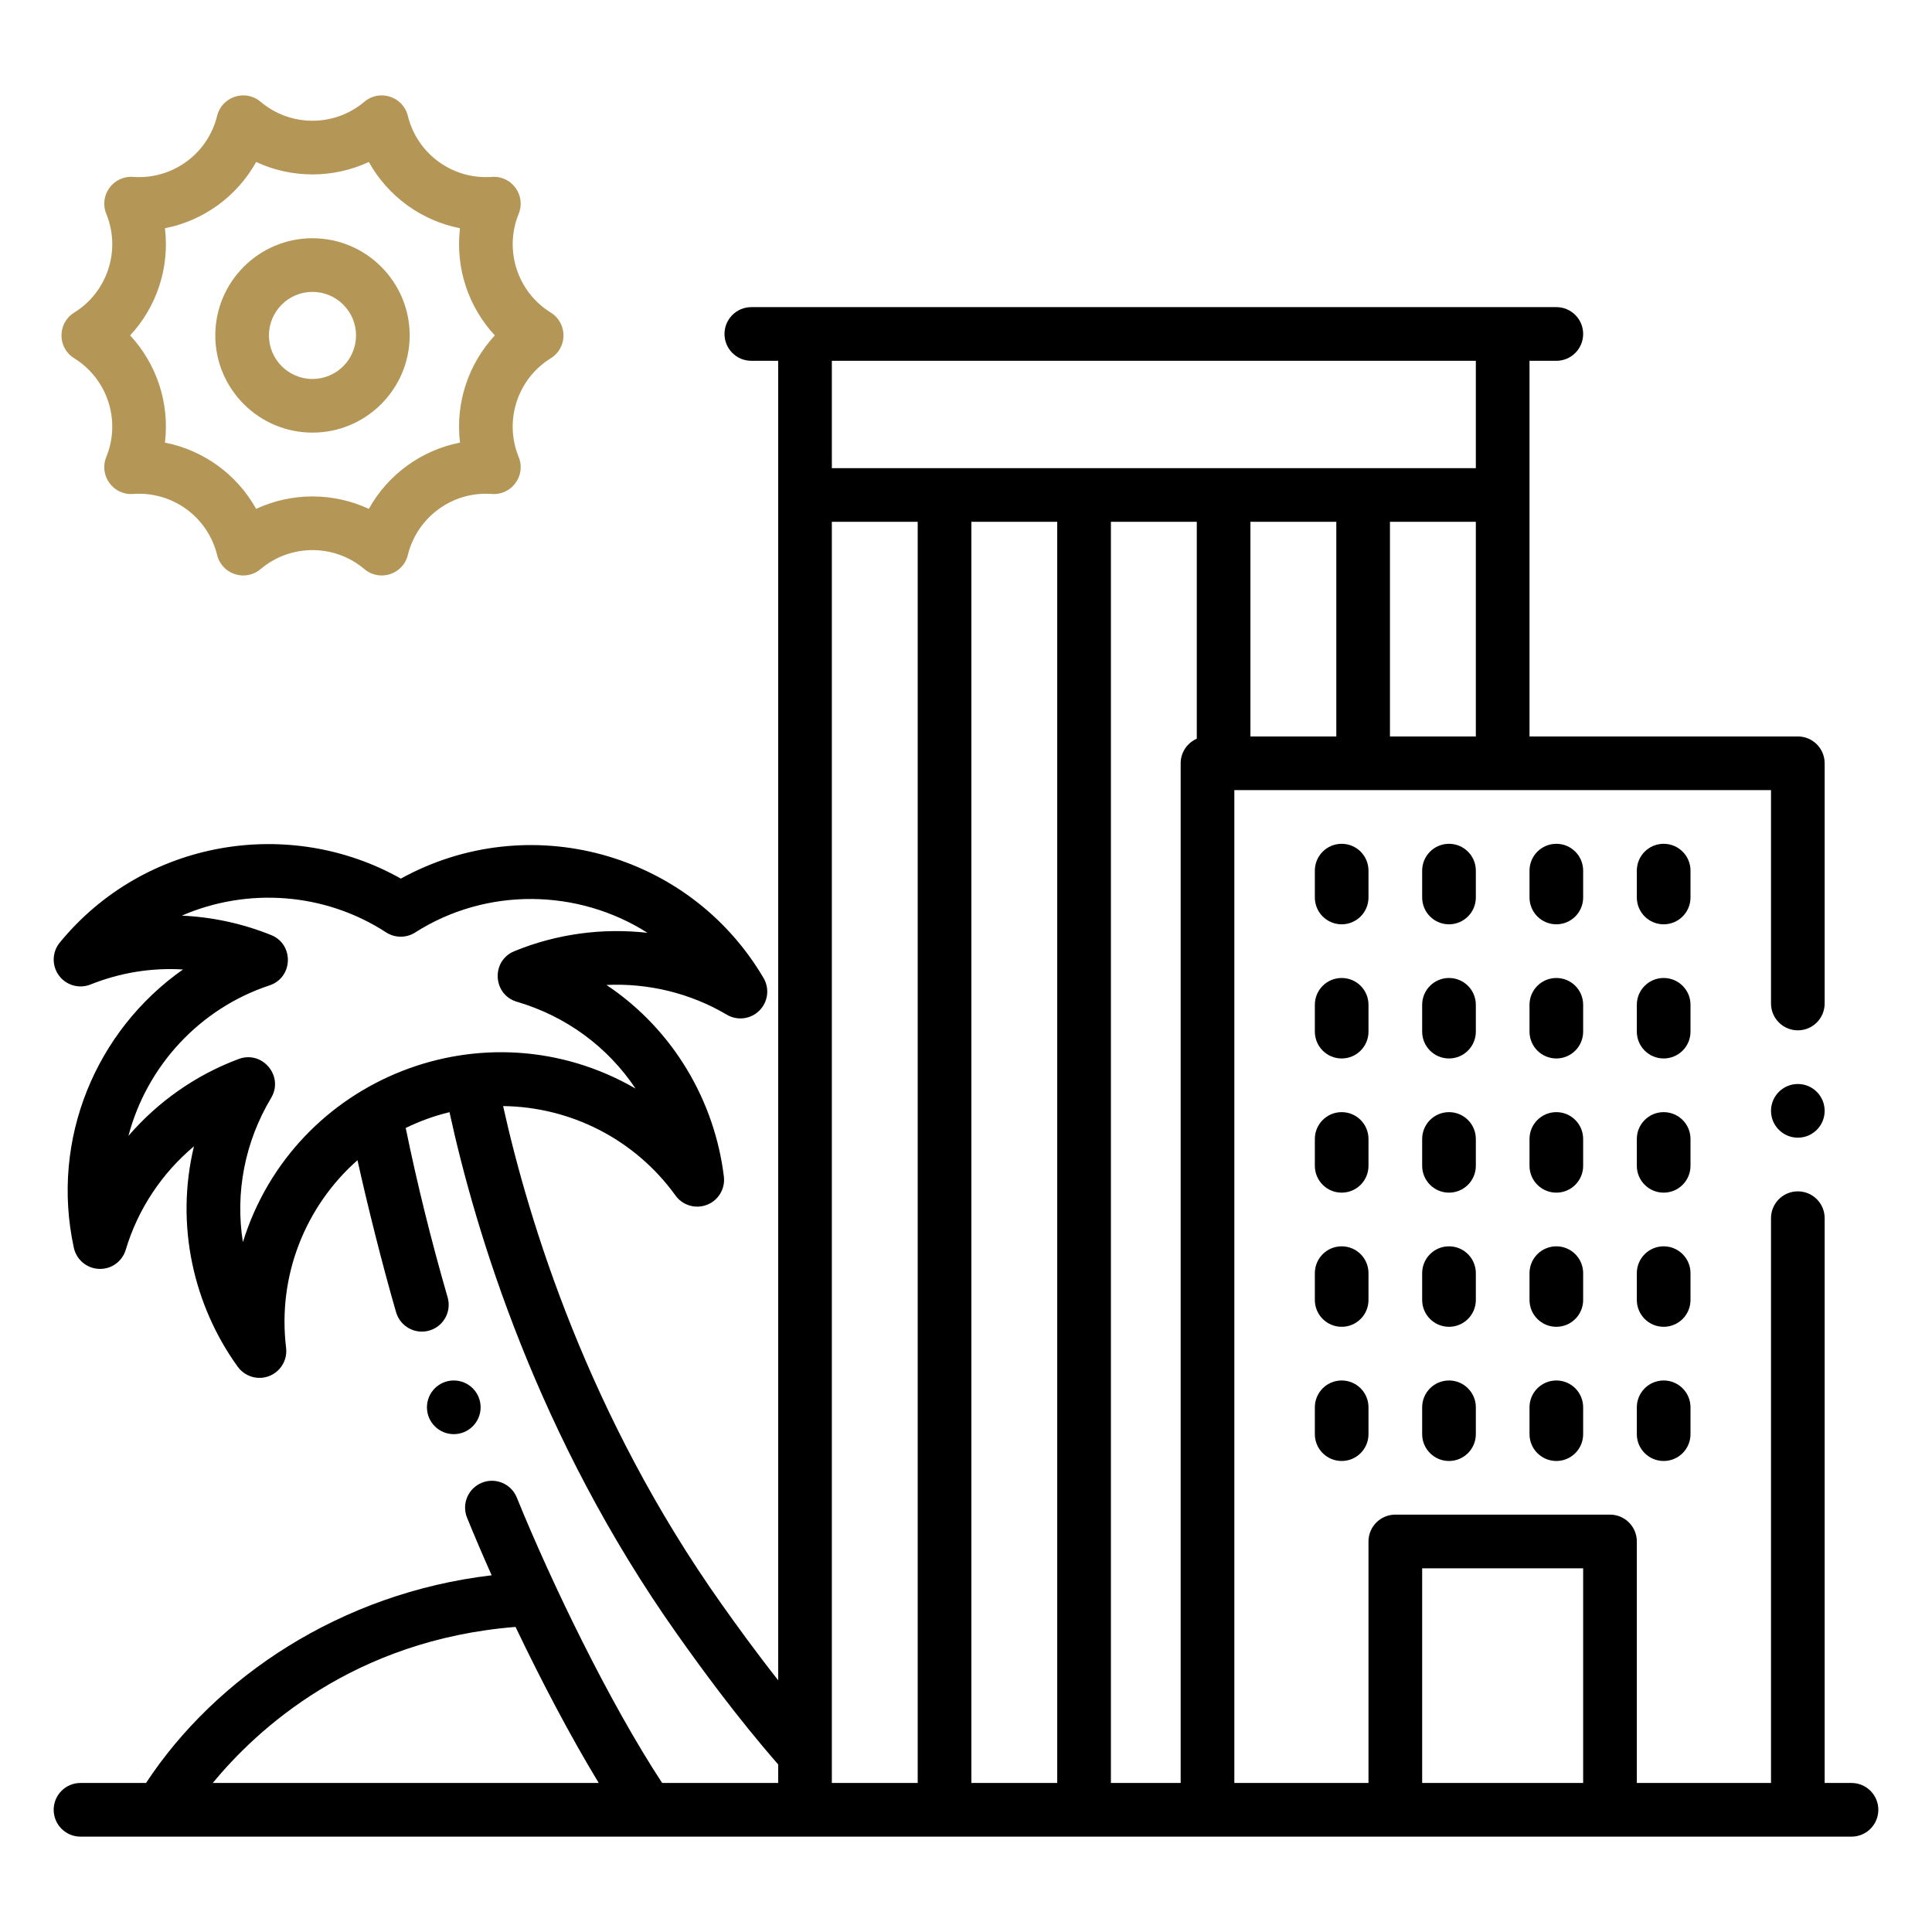 <svg width="64" height="64" viewBox="0 0 64 64" fill="none" xmlns="http://www.w3.org/2000/svg">
<path d="M10.351 14.331C12.127 14.331 13.571 12.887 13.571 11.111C13.571 9.336 12.127 7.892 10.351 7.892C8.576 7.892 7.132 9.336 7.132 11.111C7.132 12.887 8.576 14.331 10.351 14.331ZM10.351 9.669C11.147 9.669 11.794 10.316 11.794 11.111C11.794 11.907 11.147 12.554 10.351 12.554C9.556 12.554 8.909 11.907 8.909 11.111C8.909 10.316 9.556 9.669 10.351 9.669Z" fill="#B49657"/>
<path d="M2.457 11.867C3.564 12.553 4.012 13.938 3.521 15.14C3.27 15.752 3.753 16.412 4.409 16.363C5.708 16.267 6.884 17.123 7.193 18.386C7.35 19.028 8.129 19.278 8.631 18.853C9.625 18.012 11.081 18.014 12.072 18.853C12.576 19.279 13.353 19.026 13.51 18.386C13.82 17.121 15 16.266 16.294 16.363C16.952 16.412 17.432 15.75 17.182 15.14C16.689 13.935 17.141 12.551 18.246 11.867C18.807 11.52 18.806 10.703 18.246 10.356C17.138 9.67 16.691 8.285 17.182 7.083C17.432 6.472 16.951 5.811 16.294 5.86C15.008 5.957 13.822 5.11 13.51 3.837C13.352 3.195 12.574 2.945 12.072 3.37C11.078 4.211 9.622 4.209 8.631 3.37C8.125 2.942 7.349 3.2 7.193 3.837C6.883 5.101 5.707 5.956 4.409 5.86C3.75 5.812 3.271 6.473 3.521 7.083C4.013 8.288 3.562 9.672 2.457 10.356C1.896 10.703 1.897 11.521 2.457 11.867ZM5.464 7.561C6.748 7.308 7.849 6.506 8.485 5.366C9.67 5.915 11.032 5.915 12.218 5.366C12.861 6.518 13.969 7.31 15.238 7.561C15.081 8.873 15.514 10.165 16.392 11.111C15.513 12.059 15.081 13.352 15.238 14.662C13.961 14.914 12.857 15.712 12.218 16.857C11.033 16.308 9.67 16.308 8.485 16.857C7.842 15.705 6.734 14.913 5.464 14.662C5.622 13.35 5.189 12.058 4.311 11.111C5.19 10.164 5.622 8.871 5.464 7.561Z" fill="#B49657"/>
<path d="M61.333 59.063H60.444V40.353C60.444 39.862 60.047 39.465 59.556 39.465C59.065 39.465 58.667 39.862 58.667 40.353V59.063H54.222V51.063C54.222 50.572 53.824 50.174 53.333 50.174H46.222C45.731 50.174 45.333 50.572 45.333 51.063V59.063H40.889V26.174H58.667V33.242C58.667 33.733 59.065 34.131 59.556 34.131C60.047 34.131 60.444 33.733 60.444 33.242V25.285C60.444 24.794 60.047 24.396 59.556 24.396H50.667V11.952H51.556C52.047 11.952 52.444 11.554 52.444 11.063C52.444 10.572 52.047 10.174 51.556 10.174C51.154 10.174 25.194 10.174 24.889 10.174C24.398 10.174 24 10.572 24 11.063C24 11.554 24.398 11.952 24.889 11.952H25.778V55.661C25.034 54.716 24.391 53.827 23.906 53.142C19.491 46.915 17.515 40.462 16.666 36.64C18.882 36.666 21.02 37.722 22.376 39.602C22.613 39.931 23.043 40.058 23.421 39.91C23.799 39.763 24.028 39.378 23.979 38.975C23.68 36.509 22.333 34.126 20.09 32.628C21.471 32.563 22.865 32.896 24.074 33.612C24.423 33.819 24.867 33.764 25.155 33.477C25.442 33.191 25.499 32.747 25.293 32.397C22.836 28.22 17.502 26.776 13.279 29.105C9.601 27.034 4.788 27.798 1.98 31.224C1.723 31.537 1.711 31.985 1.951 32.313C2.19 32.64 2.621 32.763 2.998 32.613C3.982 32.219 5.025 32.052 6.062 32.115C3.18 34.138 1.664 37.738 2.446 41.334C2.532 41.73 2.875 42.018 3.281 42.033C3.688 42.051 4.05 41.788 4.166 41.399C4.568 40.053 5.365 38.863 6.425 37.973C5.793 40.598 6.422 43.261 7.874 45.274C8.045 45.511 8.316 45.644 8.595 45.644C9.123 45.644 9.542 45.181 9.477 44.647C9.187 42.262 10.116 39.957 11.842 38.433C12.145 39.803 12.643 41.822 13.121 43.47C13.258 43.941 13.75 44.213 14.222 44.076C14.694 43.94 14.965 43.447 14.828 42.975C14.286 41.104 13.82 39.22 13.44 37.365C13.901 37.141 14.373 36.968 14.89 36.842C15.75 40.787 17.795 47.597 22.456 54.17C23.236 55.271 24.413 56.886 25.778 58.449V59.063H21.935C20.187 56.403 18.266 52.431 17.119 49.607C16.934 49.152 16.415 48.933 15.961 49.118C15.506 49.303 15.287 49.821 15.472 50.276C15.713 50.87 15.988 51.513 16.287 52.184C11.283 52.771 7.137 55.566 4.838 59.063H2.667C2.176 59.063 1.778 59.461 1.778 59.952C1.778 60.443 2.176 60.841 2.667 60.841H61.333C61.824 60.841 62.222 60.443 62.222 59.952C62.222 59.461 61.824 59.063 61.333 59.063ZM8.046 41.148C7.787 39.511 8.107 37.832 8.982 36.369C9.412 35.651 8.695 34.788 7.909 35.08C6.483 35.61 5.229 36.497 4.255 37.627C4.862 35.32 6.607 33.41 8.928 32.642C9.713 32.383 9.747 31.281 8.98 30.974C8.024 30.59 7.025 30.376 6.023 30.332C8.194 29.388 10.758 29.564 12.79 30.886C13.083 31.076 13.459 31.077 13.753 30.89C16.116 29.381 19.146 29.436 21.449 30.901C19.967 30.733 18.444 30.932 17.037 31.51C16.261 31.828 16.32 32.949 17.124 33.185C18.759 33.665 20.133 34.683 21.053 36.06C16.075 33.181 9.737 35.696 8.046 41.148ZM35.022 17.285V59.063H32.178V17.285H35.022ZM36.8 17.285H39.645V24.471C39.331 24.608 39.111 24.921 39.111 25.285V59.063H36.8V17.285ZM44.267 17.285V24.396H41.422V17.285H44.267ZM47.111 51.952H52.444V59.063H47.111V51.952ZM46.044 24.396V17.285H48.889V24.396H46.044ZM48.889 11.952V15.508H27.556V11.952H48.889ZM27.556 17.285H30.4V59.063H27.556V17.285ZM17.078 53.894C17.925 55.667 18.888 57.505 19.834 59.063H7.049C8.502 57.295 11.709 54.321 17.078 53.894Z" fill="black"/>
<path d="M45.333 28.841C45.333 28.35 44.936 27.952 44.445 27.952C43.953 27.952 43.556 28.35 43.556 28.841V29.73C43.556 30.221 43.953 30.619 44.445 30.619C44.936 30.619 45.333 30.221 45.333 29.73V28.841Z" fill="black"/>
<path d="M48.889 28.841C48.889 28.35 48.491 27.952 48 27.952C47.509 27.952 47.111 28.35 47.111 28.841V29.73C47.111 30.221 47.509 30.619 48 30.619C48.491 30.619 48.889 30.221 48.889 29.73V28.841Z" fill="black"/>
<path d="M52.444 28.841C52.444 28.35 52.047 27.952 51.556 27.952C51.065 27.952 50.667 28.35 50.667 28.841V29.73C50.667 30.221 51.065 30.619 51.556 30.619C52.047 30.619 52.444 30.221 52.444 29.73V28.841Z" fill="black"/>
<path d="M56 28.841C56 28.35 55.602 27.952 55.111 27.952C54.62 27.952 54.222 28.35 54.222 28.841V29.73C54.222 30.221 54.62 30.619 55.111 30.619C55.602 30.619 56 30.221 56 29.73V28.841Z" fill="black"/>
<path d="M45.333 33.285C45.333 32.794 44.936 32.397 44.445 32.397C43.953 32.397 43.556 32.794 43.556 33.285V34.174C43.556 34.665 43.953 35.063 44.445 35.063C44.936 35.063 45.333 34.665 45.333 34.174V33.285Z" fill="black"/>
<path d="M48.889 33.285C48.889 32.794 48.491 32.397 48 32.397C47.509 32.397 47.111 32.794 47.111 33.285V34.174C47.111 34.665 47.509 35.063 48 35.063C48.491 35.063 48.889 34.665 48.889 34.174V33.285Z" fill="black"/>
<path d="M52.444 33.285C52.444 32.794 52.047 32.397 51.556 32.397C51.065 32.397 50.667 32.794 50.667 33.285V34.174C50.667 34.665 51.065 35.063 51.556 35.063C52.047 35.063 52.444 34.665 52.444 34.174V33.285Z" fill="black"/>
<path d="M56 33.285C56 32.794 55.602 32.397 55.111 32.397C54.62 32.397 54.222 32.794 54.222 33.285V34.174C54.222 34.665 54.62 35.063 55.111 35.063C55.602 35.063 56 34.665 56 34.174V33.285Z" fill="black"/>
<path d="M45.333 37.73C45.333 37.239 44.936 36.841 44.445 36.841C43.953 36.841 43.556 37.239 43.556 37.73V38.619C43.556 39.11 43.953 39.508 44.445 39.508C44.936 39.508 45.333 39.11 45.333 38.619V37.73Z" fill="black"/>
<path d="M48.889 37.73C48.889 37.239 48.491 36.841 48 36.841C47.509 36.841 47.111 37.239 47.111 37.73V38.619C47.111 39.11 47.509 39.508 48 39.508C48.491 39.508 48.889 39.11 48.889 38.619V37.73Z" fill="black"/>
<path d="M52.444 37.73C52.444 37.239 52.047 36.841 51.556 36.841C51.065 36.841 50.667 37.239 50.667 37.73V38.619C50.667 39.11 51.065 39.508 51.556 39.508C52.047 39.508 52.444 39.11 52.444 38.619V37.73Z" fill="black"/>
<path d="M56 37.73C56 37.239 55.602 36.841 55.111 36.841C54.62 36.841 54.222 37.239 54.222 37.73V38.619C54.222 39.11 54.62 39.508 55.111 39.508C55.602 39.508 56 39.11 56 38.619V37.73Z" fill="black"/>
<path d="M45.333 42.175C45.333 41.684 44.936 41.286 44.445 41.286C43.953 41.286 43.556 41.684 43.556 42.175V43.063C43.556 43.554 43.953 43.952 44.445 43.952C44.936 43.952 45.333 43.554 45.333 43.063V42.175Z" fill="black"/>
<path d="M48.889 42.175C48.889 41.684 48.491 41.286 48 41.286C47.509 41.286 47.111 41.684 47.111 42.175V43.063C47.111 43.554 47.509 43.952 48 43.952C48.491 43.952 48.889 43.554 48.889 43.063V42.175Z" fill="black"/>
<path d="M52.444 42.175C52.444 41.684 52.047 41.286 51.556 41.286C51.065 41.286 50.667 41.684 50.667 42.175V43.063C50.667 43.554 51.065 43.952 51.556 43.952C52.047 43.952 52.444 43.554 52.444 43.063V42.175Z" fill="black"/>
<path d="M56 42.175C56 41.684 55.602 41.286 55.111 41.286C54.62 41.286 54.222 41.684 54.222 42.175V43.063C54.222 43.554 54.62 43.952 55.111 43.952C55.602 43.952 56 43.554 56 43.063V42.175Z" fill="black"/>
<path d="M44.445 45.73C43.953 45.73 43.556 46.128 43.556 46.619V47.508C43.556 47.999 43.953 48.397 44.445 48.397C44.936 48.397 45.333 47.999 45.333 47.508V46.619C45.333 46.128 44.936 45.73 44.445 45.73Z" fill="black"/>
<path d="M48 45.73C47.509 45.73 47.111 46.128 47.111 46.619V47.508C47.111 47.999 47.509 48.397 48 48.397C48.491 48.397 48.889 47.999 48.889 47.508V46.619C48.889 46.128 48.491 45.73 48 45.73Z" fill="black"/>
<path d="M51.556 45.73C51.065 45.73 50.667 46.128 50.667 46.619V47.508C50.667 47.999 51.065 48.397 51.556 48.397C52.047 48.397 52.444 47.999 52.444 47.508V46.619C52.444 46.128 52.047 45.73 51.556 45.73Z" fill="black"/>
<path d="M55.111 45.73C54.62 45.73 54.222 46.128 54.222 46.619V47.508C54.222 47.999 54.62 48.397 55.111 48.397C55.602 48.397 56 47.999 56 47.508V46.619C56 46.128 55.602 45.73 55.111 45.73Z" fill="black"/>
<path d="M59.556 37.687C60.047 37.687 60.444 37.289 60.444 36.798C60.444 36.307 60.047 35.909 59.556 35.909C59.065 35.909 58.667 36.307 58.667 36.798C58.667 37.289 59.065 37.687 59.556 37.687Z" fill="black"/>
<path d="M15.032 47.508C15.523 47.508 15.921 47.11 15.921 46.619C15.921 46.128 15.523 45.73 15.032 45.73C14.541 45.73 14.143 46.128 14.143 46.619C14.143 47.11 14.541 47.508 15.032 47.508Z" fill="black"/>
</svg>
